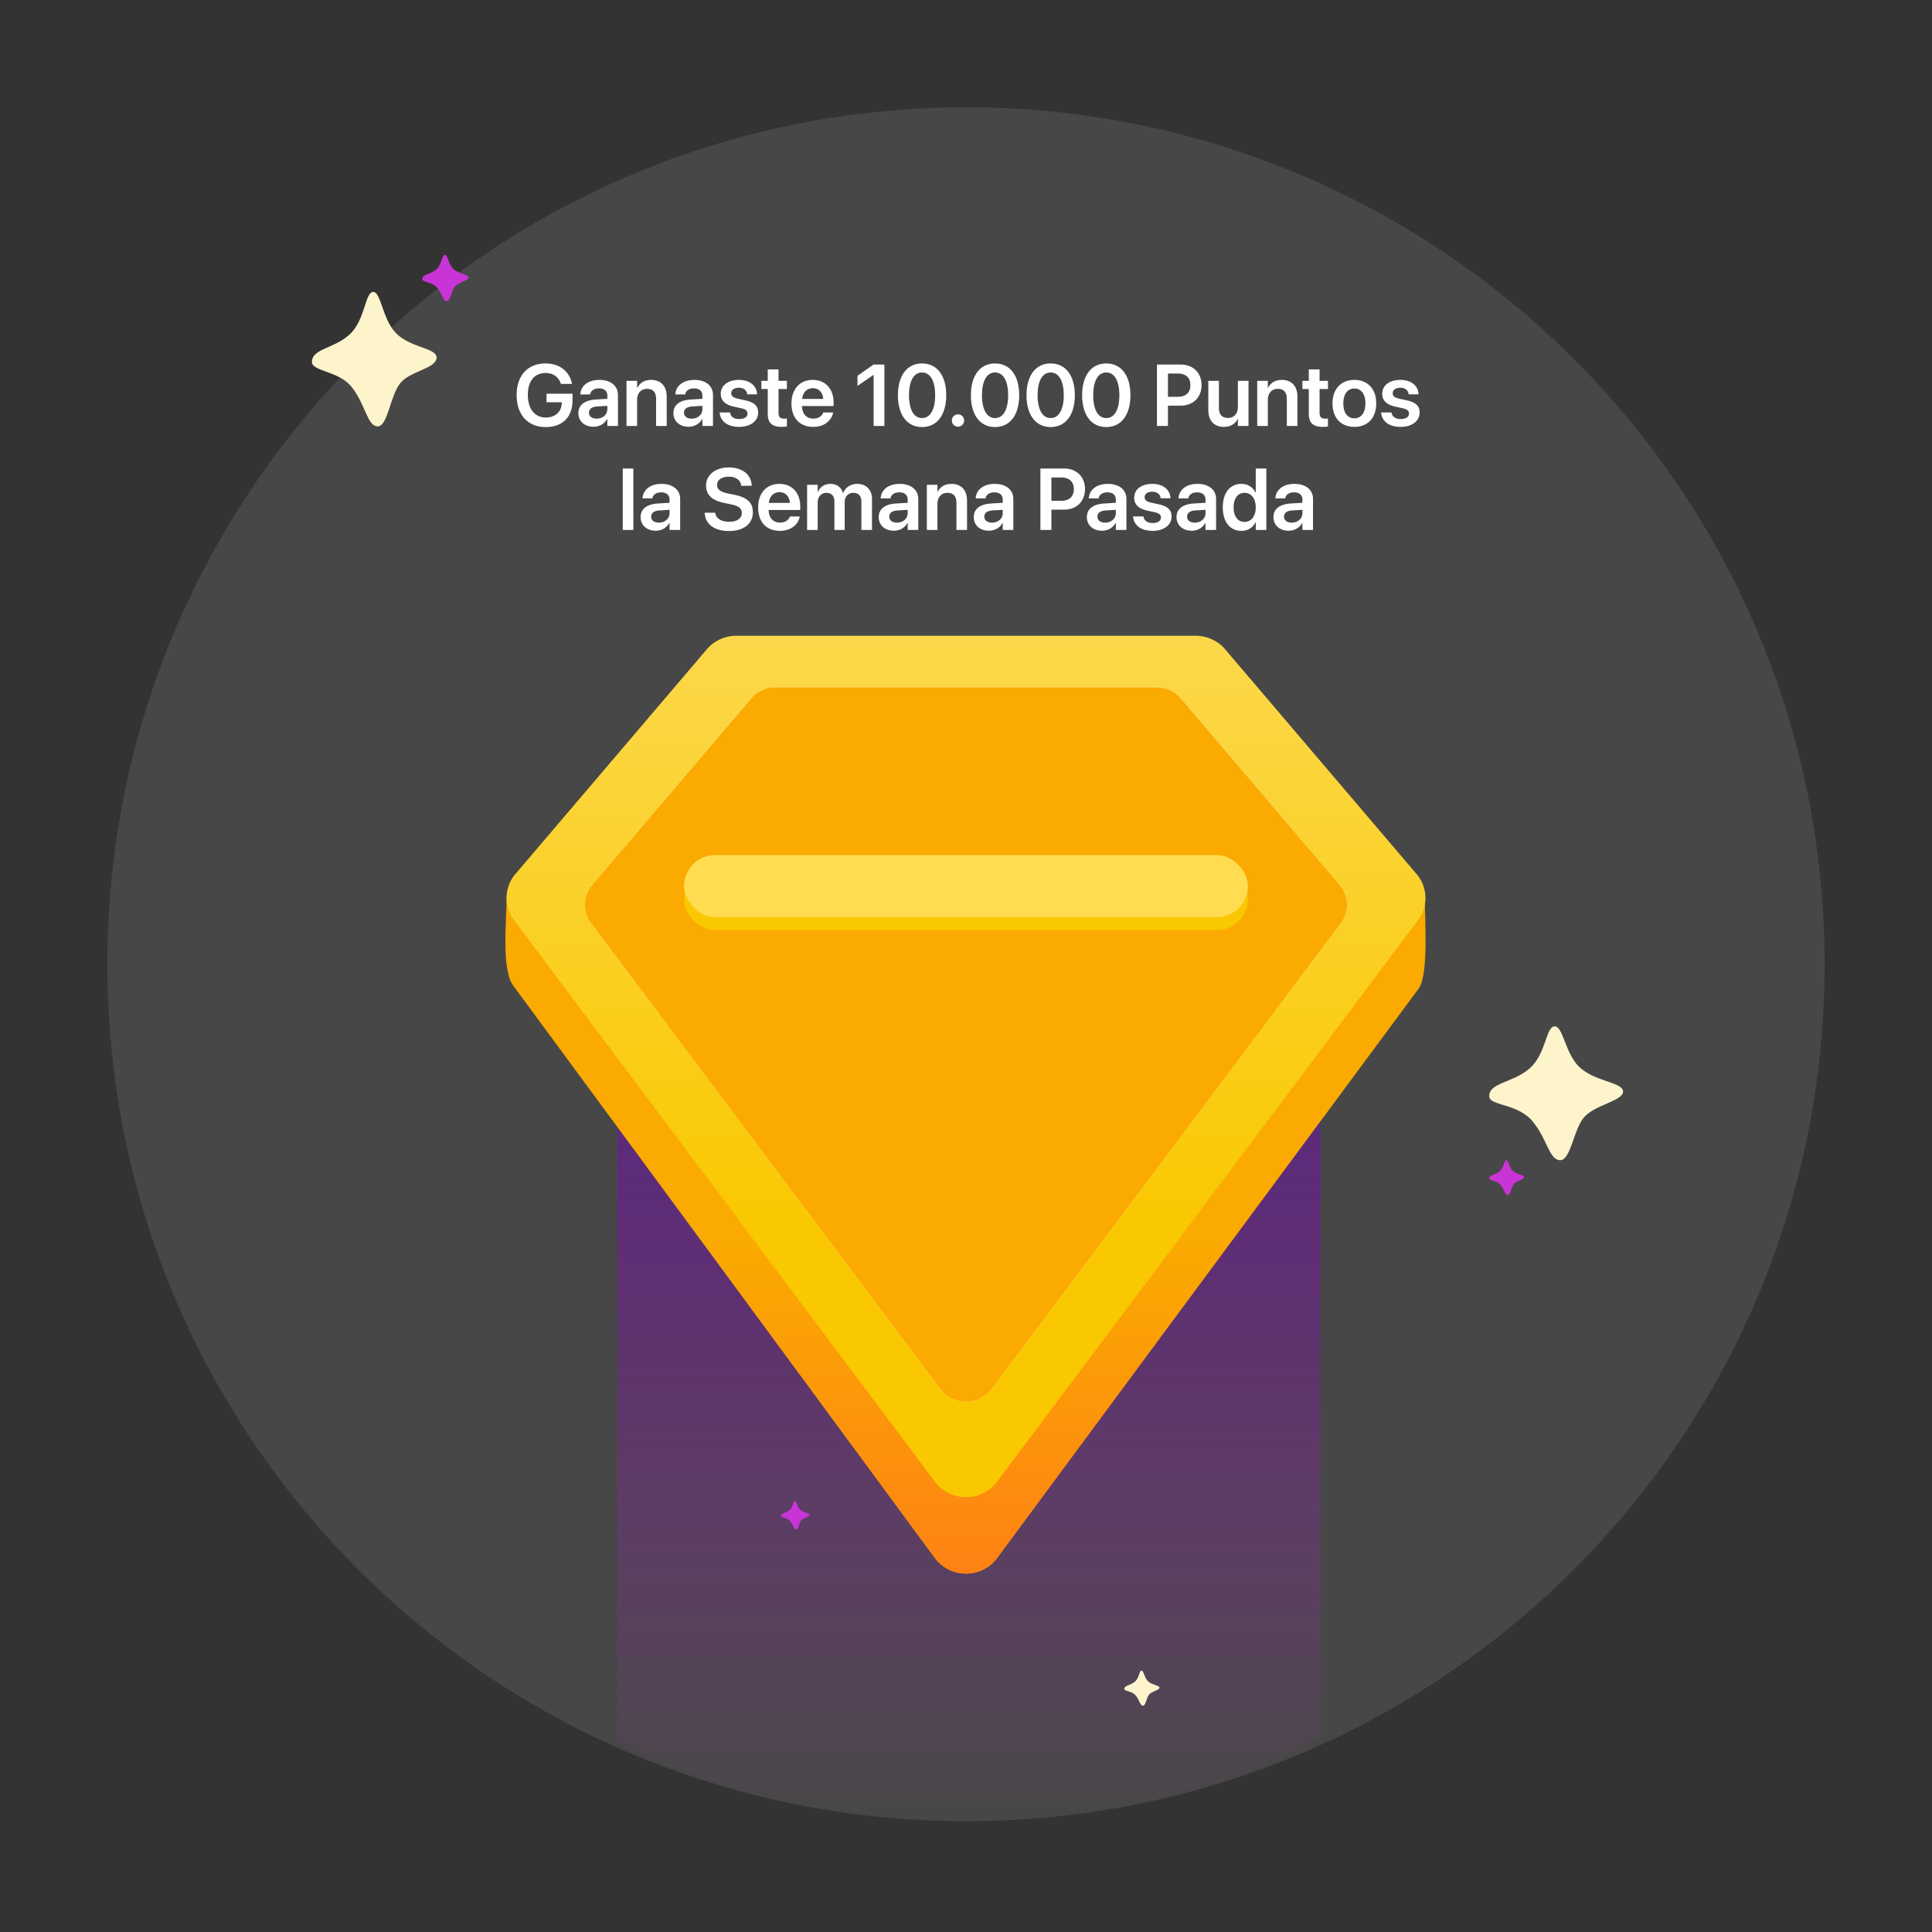 <svg xmlns="http://www.w3.org/2000/svg" width="576" height="576" fill="none"><rect width="100%" height="100%" fill="#333333" stroke="none"/><g clip-path="url(#a)"><path fill="#fff" fill-opacity=".1" d="M288 542.96c141.385 0 256-114.382 256-255.48C544 146.382 429.385 32 288 32S32 146.382 32 287.48c0 141.098 114.615 255.48 256 255.48Z"/><g clip-path="url(#b)"><mask id="c" width="456" height="456" x="60" y="88" maskUnits="userSpaceOnUse" style="mask-type:alpha"><path fill="#2D2D2D" d="M516 315.957a227.443 227.443 0 0 1-6.843 55.647 225.087 225.087 0 0 1-18.442 48.83 228.126 228.126 0 0 1-114.973 106.009 228.046 228.046 0 0 1-156.211 7.037 224.827 224.827 0 0 1-57.163-27.267 228.144 228.144 0 0 1-90.46-117.693c-.973-2.782-1.89-5.87-2.781-8.82l-.167-.639a228.628 228.628 0 0 1-5.563-102.641 216.172 216.172 0 0 1 6.12-25.875 223.043 223.043 0 0 1 2.781-8.848 226.38 226.38 0 0 1 37.135-67.527c.473-.64 1.002-1.28 1.502-1.892a224.266 224.266 0 0 1 19.055-20.756 225.584 225.584 0 0 1 18.998-16.221A226.004 226.004 0 0 1 269.462 88.78a205.18 205.18 0 0 1 18.581-.78c16.844 0 33.637 1.867 50.07 5.566a225.687 225.687 0 0 1 39.75 12.882 183.68 183.68 0 0 1 8.595 3.867 220.052 220.052 0 0 1 20.139 10.963 228.114 228.114 0 0 1 73.825 72.396c2.782 4.507 5.564 9.182 8.345 13.911a226.407 226.407 0 0 1 21.836 58.958A229.504 229.504 0 0 1 516 315.957Z"/></mask><g mask="url(#c)"><path fill="url(#d)" d="M393.739 281.756H183.995v285.543h209.744V281.756Z"/></g><path fill="#FEF4CC" fill-rule="evenodd" d="M470.562 317.831c4.636 4.721 13.181 4.697 13.331 7.539.125 2.867-8.445 3.975-11.652 7.756-3.208 3.782-3.934 12.935-7.192 12.766-3.257-.168-3.709-6.335-8.219-11.682-4.511-5.347-12.83-4.456-12.83-7.419 0-4.022 6.816-3.878 11.878-8.117 5.062-4.239 4.961-12.453 7.517-12.669 2.556-.217 3.057 7.37 7.142 11.826h.025Zm-128.381 183.34c1.217 1.239 3.459 1.233 3.499 1.979.032.752-2.217 1.043-3.058 2.035-.842.993-1.033 3.395-1.888 3.351-.855-.045-.973-1.663-2.157-3.066-1.184-1.403-3.367-1.17-3.367-1.947 0-1.056 1.789-1.018 3.117-2.13 1.329-1.113 1.302-3.269 1.973-3.325.671-.057.802 1.934 1.874 3.103h.007Z" clip-rule="evenodd"/><path fill="#C834D6" fill-rule="evenodd" d="M238.494 450.03c.986 1.004 2.803.999 2.835 1.604.027.609-1.796.845-2.478 1.65-.683.804-.837 2.751-1.53 2.715-.693-.036-.789-1.348-1.748-2.485-.96-1.137-2.729-.948-2.729-1.578 0-.856 1.45-.825 2.526-1.726 1.077-.902 1.056-2.649 1.599-2.695.544-.046.65 1.567 1.519 2.515h.006Zm212.43-101.048c1.208 1.231 3.436 1.225 3.475 1.966.033.747-2.201 1.036-3.037 2.021-.837.986-1.026 3.372-1.875 3.328-.849-.044-.967-1.651-2.143-3.045-1.175-1.394-3.344-1.162-3.344-1.934 0-1.048 1.777-1.011 3.096-2.116 1.32-1.105 1.294-3.246 1.96-3.302.666-.057.797 1.921 1.861 3.082h.007Z" clip-rule="evenodd"/><path fill="#FAAA00" d="M365.25 216.375c-2.168-2.546-5.379-4.018-8.766-4.02H219.515c-3.387.002-6.599 1.474-8.766 4.02l-59.678 50.928c0 6.619-1.779 22.13 2.173 26.872l125.544 170.431c2.158 2.86 5.577 4.549 9.211 4.549 3.635 0 7.053-1.689 9.211-4.549L422.926 294.78c3.095-4.138 1.846-21.168 1.846-27.691l-59.522-50.714Z"/><path fill="url(#e)" fill-opacity=".8" d="M365.25 216.375c-2.168-2.546-5.379-4.018-8.766-4.02H219.515c-3.387.002-6.599 1.474-8.766 4.02l-59.678 50.928c0 6.619-1.779 22.13 2.173 26.872l125.544 170.431c2.158 2.86 5.577 4.549 9.211 4.549 3.635 0 7.053-1.689 9.211-4.549L422.926 294.78c3.095-4.138 1.846-21.168 1.846-27.691l-59.522-50.714Z"/><path fill="#FAC800" d="M365.247 193.578c-2.168-2.546-5.379-4.018-8.766-4.019H219.512c-3.387.001-6.598 1.473-8.766 4.019l-57.071 66.996a10.976 10.976 0 0 0-.445 13.745l125.555 167.49c2.159 2.86 5.577 4.549 9.211 4.549 3.635 0 7.053-1.689 9.212-4.549l125.555-167.49a10.976 10.976 0 0 0-.445-13.745l-57.071-66.996Z"/><path fill="url(#f)" d="M365.247 193.578c-2.168-2.546-5.379-4.018-8.766-4.019H219.512c-3.387.001-6.598 1.473-8.766 4.019l-57.071 66.996a10.976 10.976 0 0 0-.445 13.745l125.555 167.49c2.159 2.86 5.577 4.549 9.211 4.549 3.635 0 7.053-1.689 9.212-4.549l125.555-167.49a10.976 10.976 0 0 0-.445-13.745l-57.071-66.996Z"/><path fill="#FEF4CC" d="M352.072 208.271c-1.798-2.111-4.461-3.332-7.27-3.333H231.205c-2.809.001-5.473 1.222-7.27 3.333l-47.333 55.564a9.104 9.104 0 0 0-.369 11.4l104.131 138.909c1.79 2.373 4.625 3.773 7.639 3.773 3.014 0 5.85-1.4 7.64-3.773l104.13-138.909a9.103 9.103 0 0 0-.369-11.4l-47.332-55.564Z"/><path fill="#FAAA00" d="M352.072 208.271c-1.798-2.111-4.461-3.332-7.27-3.333H231.205c-2.809.001-5.473 1.222-7.27 3.333l-47.333 55.564a9.104 9.104 0 0 0-.369 11.4l104.131 138.909c1.79 2.373 4.625 3.773 7.639 3.773 3.014 0 5.85-1.4 7.64-3.773l104.13-138.909a9.103 9.103 0 0 0-.369-11.4l-47.332-55.564Z"/><rect width="168.127" height="18.505" x="203.941" y="258.797" fill="#FAC800" rx="9.252"/><rect width="168.127" height="18.505" x="203.941" y="254.926" fill="#FFDC50" rx="9.252"/><path fill="#fff" d="M162.702 127.317c-5.345 0-8.671-3.63-8.671-9.546v-.013c0-5.815 3.326-9.395 8.608-9.395 4.341 0 7.16 2.514 7.858 5.891l.051.203h-3.326l-.038-.14c-.699-1.967-2.286-3.11-4.533-3.11-3.3 0-5.281 2.412-5.281 6.525v.013c0 4.202 2.069 6.729 5.37 6.729 2.768 0 4.672-1.702 4.736-4.266l.012-.279h-4.545v-2.552h7.745v1.98c0 4.977-2.971 7.96-7.986 7.96Zm14.244-.088c-2.691 0-4.507-1.664-4.507-4.063v-.025c0-2.387 1.854-3.822 5.117-4.025l3.516-.216v-.926c0-1.359-.888-2.184-2.488-2.184-1.498 0-2.412.698-2.615 1.689l-.026.114h-2.932l.012-.153c.191-2.386 2.26-4.176 5.675-4.176 3.364 0 5.535 1.777 5.535 4.481V127h-3.161v-2.069h-.076c-.774 1.409-2.272 2.298-4.05 2.298Zm-1.358-4.19c0 1.105.914 1.777 2.298 1.777 1.815 0 3.186-1.206 3.186-2.805v-1.016l-3.072.191c-1.562.101-2.412.774-2.412 1.84v.013ZM186.785 127v-13.457h3.161v2.107h.064c.698-1.447 2.069-2.386 4.113-2.386 2.958 0 4.647 1.904 4.647 5.027V127h-3.162v-8.074c0-1.917-.888-2.996-2.691-2.996-1.815 0-2.971 1.32-2.971 3.262V127h-3.161Zm18.497.229c-2.691 0-4.507-1.664-4.507-4.063v-.025c0-2.387 1.854-3.822 5.117-4.025l3.516-.216v-.926c0-1.359-.888-2.184-2.488-2.184-1.498 0-2.412.698-2.615 1.689l-.026.114h-2.932l.012-.153c.191-2.386 2.26-4.176 5.675-4.176 3.364 0 5.535 1.777 5.535 4.481V127h-3.161v-2.069h-.076c-.774 1.409-2.272 2.298-4.05 2.298Zm-1.358-4.19c0 1.105.914 1.777 2.298 1.777 1.815 0 3.186-1.206 3.186-2.805v-1.016l-3.072.191c-1.562.101-2.412.774-2.412 1.84v.013Zm16.453 4.228c-3.529 0-5.548-1.676-5.827-4.177l-.013-.114h3.11l.026.114c.241 1.155 1.117 1.841 2.717 1.841 1.536 0 2.463-.622 2.463-1.613v-.012c0-.813-.47-1.27-1.867-1.587l-2.234-.495c-2.577-.572-3.872-1.828-3.872-3.822v-.012c0-2.463 2.145-4.126 5.395-4.126 3.352 0 5.307 1.84 5.421 4.164l.013.139h-2.945l-.013-.101c-.14-1.079-1.003-1.866-2.476-1.866-1.396 0-2.272.647-2.272 1.637v.013c0 .774.52 1.282 1.917 1.6l2.247.495c2.78.622 3.859 1.714 3.859 3.669v.012c0 2.539-2.348 4.241-5.649 4.241Zm12.67 0c-2.818 0-4.151-1.143-4.151-3.911v-7.376h-1.905v-2.437h1.905v-3.415h3.211v3.415h2.501v2.437h-2.501v7.11c0 1.32.584 1.739 1.74 1.739.304 0 .546-.038.761-.051v2.374c-.368.051-.926.115-1.561.115Zm9.394 0c-4.037 0-6.474-2.679-6.474-6.957v-.013c0-4.24 2.475-7.033 6.322-7.033s6.233 2.704 6.233 6.766v1.016h-9.419c.05 2.361 1.345 3.758 3.402 3.758 1.574 0 2.602-.838 2.907-1.74l.026-.088h2.958l-.039.139c-.419 2.07-2.399 4.152-5.916 4.152Zm-.114-11.528c-1.676 0-2.932 1.13-3.186 3.199h6.309c-.228-2.132-1.447-3.199-3.123-3.199ZM260.456 127v-15.196h-.076l-4.735 3.25v-3.009l4.786-3.364h3.237V127h-3.212Zm14.447.317c-4.494 0-7.198-3.643-7.198-9.47v-.026c0-5.827 2.704-9.458 7.198-9.458 4.482 0 7.199 3.631 7.199 9.458v.026c0 5.827-2.717 9.47-7.199 9.47Zm0-2.678c2.463 0 3.898-2.565 3.898-6.792v-.026c0-4.227-1.435-6.766-3.898-6.766-2.475 0-3.897 2.539-3.897 6.766v.026c0 4.227 1.422 6.792 3.897 6.792Zm10.715 2.564a1.826 1.826 0 0 1-1.841-1.841c0-1.015.813-1.828 1.841-1.828s1.828.813 1.828 1.828c0 1.029-.8 1.841-1.828 1.841Zm11.045.114c-4.494 0-7.198-3.643-7.198-9.47v-.026c0-5.827 2.704-9.458 7.198-9.458 4.482 0 7.198 3.631 7.198 9.458v.026c0 5.827-2.716 9.47-7.198 9.47Zm0-2.678c2.463 0 3.898-2.565 3.898-6.792v-.026c0-4.227-1.435-6.766-3.898-6.766-2.475 0-3.897 2.539-3.897 6.766v.026c0 4.227 1.422 6.792 3.897 6.792Zm16.58 2.678c-4.494 0-7.198-3.643-7.198-9.47v-.026c0-5.827 2.704-9.458 7.198-9.458 4.482 0 7.198 3.631 7.198 9.458v.026c0 5.827-2.716 9.47-7.198 9.47Zm0-2.678c2.463 0 3.898-2.565 3.898-6.792v-.026c0-4.227-1.435-6.766-3.898-6.766-2.475 0-3.897 2.539-3.897 6.766v.026c0 4.227 1.422 6.792 3.897 6.792Zm16.58 2.678c-4.494 0-7.198-3.643-7.198-9.47v-.026c0-5.827 2.704-9.458 7.198-9.458 4.482 0 7.198 3.631 7.198 9.458v.026c0 5.827-2.716 9.47-7.198 9.47Zm0-2.678c2.463 0 3.898-2.565 3.898-6.792v-.026c0-4.227-1.435-6.766-3.898-6.766-2.475 0-3.897 2.539-3.897 6.766v.026c0 4.227 1.422 6.792 3.897 6.792ZM344.931 127v-18.319h7.058c3.707 0 6.234 2.45 6.234 6.119v.025c0 3.656-2.527 6.119-6.234 6.119h-3.783V127h-3.275Zm6.246-15.641h-2.971v6.945h2.971c2.348 0 3.719-1.27 3.719-3.466v-.026c0-2.196-1.371-3.453-3.719-3.453Zm13.711 15.908c-2.958 0-4.647-1.905-4.647-5.028v-8.696h3.161v8.074c0 1.904.889 2.984 2.692 2.984 1.815 0 2.97-1.308 2.97-3.263v-7.795h3.162V127h-3.162v-2.107h-.063c-.698 1.434-2.082 2.374-4.113 2.374Zm9.94-.267v-13.457h3.161v2.107h.064c.698-1.447 2.069-2.386 4.113-2.386 2.958 0 4.646 1.904 4.646 5.027V127h-3.161v-8.074c0-1.917-.888-2.996-2.691-2.996-1.815 0-2.971 1.32-2.971 3.262V127h-3.161Zm19.526.267c-2.819 0-4.152-1.143-4.152-3.911v-7.376h-1.904v-2.437h1.904v-3.415h3.212v3.415h2.501v2.437h-2.501v7.11c0 1.32.584 1.739 1.739 1.739.305 0 .546-.038.762-.051v2.374a11.43 11.43 0 0 1-1.561.115Zm9.432 0c-3.961 0-6.513-2.641-6.513-6.996v-.025c0-4.316 2.59-6.982 6.5-6.982 3.923 0 6.526 2.64 6.526 6.982v.025c0 4.368-2.565 6.996-6.513 6.996Zm.013-2.552c1.993 0 3.275-1.625 3.275-4.444v-.025c0-2.806-1.295-4.418-3.301-4.418-1.967 0-3.275 1.625-3.275 4.418v.025c0 2.832 1.282 4.444 3.301 4.444Zm13.787 2.552c-3.529 0-5.548-1.676-5.827-4.177l-.013-.114h3.11l.026.114c.241 1.155 1.117 1.841 2.717 1.841 1.536 0 2.463-.622 2.463-1.613v-.012c0-.813-.47-1.27-1.867-1.587l-2.234-.495c-2.577-.572-3.872-1.828-3.872-3.822v-.012c0-2.463 2.145-4.126 5.395-4.126 3.352 0 5.307 1.84 5.421 4.164l.013.139h-2.945l-.013-.101c-.14-1.079-1.003-1.866-2.476-1.866-1.396 0-2.272.647-2.272 1.637v.013c0 .774.52 1.282 1.917 1.6l2.247.495c2.78.622 3.859 1.714 3.859 3.669v.012c0 2.539-2.348 4.241-5.649 4.241ZM185.668 158v-18.319h3.161V158h-3.161Zm9.826.229c-2.691 0-4.507-1.664-4.507-4.063v-.025c0-2.387 1.854-3.822 5.117-4.025l3.516-.216v-.926c0-1.359-.889-2.184-2.488-2.184-1.498 0-2.412.698-2.615 1.689l-.026.114h-2.932l.012-.153c.191-2.386 2.26-4.176 5.675-4.176 3.364 0 5.535 1.777 5.535 4.481V158h-3.161v-2.069h-.076c-.774 1.409-2.273 2.298-4.05 2.298Zm-1.358-4.19c0 1.105.914 1.777 2.298 1.777 1.815 0 3.186-1.206 3.186-2.805v-1.016l-3.072.191c-1.562.101-2.412.774-2.412 1.84v.013Zm23.156 4.278c-4.202 0-6.97-1.98-7.186-5.268l-.012-.191h3.135l.026.153c.241 1.574 1.853 2.551 4.151 2.551 2.311 0 3.758-1.028 3.758-2.602v-.013c0-1.371-.952-2.107-3.313-2.602l-1.968-.407c-3.606-.749-5.383-2.424-5.383-5.154v-.013c.013-3.224 2.844-5.408 6.792-5.408 3.999 0 6.614 2.108 6.805 5.243l.012.216h-3.135l-.026-.152c-.216-1.6-1.625-2.552-3.681-2.552-2.146.013-3.479 1.016-3.479 2.476v.012c0 1.295 1.003 2.057 3.212 2.514l1.98.406c3.809.787 5.472 2.336 5.472 5.193v.012c0 3.415-2.691 5.586-7.16 5.586Zm15.209-.05c-4.037 0-6.475-2.679-6.475-6.957v-.013c0-4.24 2.476-7.033 6.323-7.033 3.846 0 6.233 2.704 6.233 6.766v1.016h-9.42c.051 2.361 1.346 3.758 3.402 3.758 1.575 0 2.603-.838 2.908-1.74l.025-.088h2.958l-.038.139c-.419 2.07-2.399 4.152-5.916 4.152Zm-.114-11.528c-1.676 0-2.933 1.13-3.187 3.199h6.31c-.229-2.132-1.448-3.199-3.123-3.199ZM240.626 158v-13.457h3.161v2.158h.064c.571-1.472 1.955-2.437 3.732-2.437 1.879 0 3.237.99 3.732 2.716h.077c.647-1.675 2.247-2.716 4.189-2.716 2.653 0 4.393 1.802 4.393 4.494V158h-3.162v-8.455c0-1.663-.863-2.615-2.412-2.615-1.523 0-2.564 1.13-2.564 2.755V158h-3.072v-8.62c0-1.511-.914-2.45-2.387-2.45-1.523 0-2.59 1.193-2.59 2.831V158h-3.161Zm25.86.229c-2.691 0-4.507-1.664-4.507-4.063v-.025c0-2.387 1.854-3.822 5.117-4.025l3.516-.216v-.926c0-1.359-.888-2.184-2.488-2.184-1.498 0-2.412.698-2.615 1.689l-.026.114h-2.932l.012-.153c.191-2.386 2.26-4.176 5.675-4.176 3.365 0 5.535 1.777 5.535 4.481V158h-3.161v-2.069h-.076c-.774 1.409-2.272 2.298-4.05 2.298Zm-1.358-4.19c0 1.105.914 1.777 2.298 1.777 1.815 0 3.186-1.206 3.186-2.805v-1.016l-3.072.191c-1.561.101-2.412.774-2.412 1.84v.013ZM276.325 158v-13.457h3.161v2.107h.064c.698-1.447 2.069-2.386 4.113-2.386 2.958 0 4.647 1.904 4.647 5.027V158h-3.162v-8.074c0-1.917-.888-2.996-2.691-2.996-1.815 0-2.971 1.32-2.971 3.262V158h-3.161Zm18.497.229c-2.691 0-4.507-1.664-4.507-4.063v-.025c0-2.387 1.854-3.822 5.117-4.025l3.516-.216v-.926c0-1.359-.888-2.184-2.488-2.184-1.498 0-2.412.698-2.615 1.689l-.026.114h-2.932l.012-.153c.191-2.386 2.26-4.176 5.675-4.176 3.364 0 5.535 1.777 5.535 4.481V158h-3.161v-2.069h-.076c-.774 1.409-2.272 2.298-4.05 2.298Zm-1.358-4.19c0 1.105.914 1.777 2.298 1.777 1.815 0 3.186-1.206 3.186-2.805v-1.016l-3.072.191c-1.562.101-2.412.774-2.412 1.84v.013Zm16.72 3.961v-18.319h7.058c3.707 0 6.234 2.45 6.234 6.119v.025c0 3.656-2.527 6.119-6.234 6.119h-3.783V158h-3.275Zm6.246-15.641h-2.971v6.945h2.971c2.348 0 3.719-1.27 3.719-3.466v-.026c0-2.196-1.371-3.453-3.719-3.453Zm12.111 15.87c-2.691 0-4.507-1.664-4.507-4.063v-.025c0-2.387 1.854-3.822 5.116-4.025l3.517-.216v-.926c0-1.359-.889-2.184-2.488-2.184-1.498 0-2.412.698-2.616 1.689l-.025.114h-2.933l.013-.153c.191-2.386 2.26-4.176 5.675-4.176 3.364 0 5.535 1.777 5.535 4.481V158h-3.161v-2.069h-.076c-.775 1.409-2.273 2.298-4.05 2.298Zm-1.358-4.19c0 1.105.914 1.777 2.297 1.777 1.816 0 3.187-1.206 3.187-2.805v-1.016l-3.072.191c-1.562.101-2.412.774-2.412 1.84v.013Zm16.453 4.228c-3.53 0-5.548-1.676-5.827-4.177l-.013-.114h3.11l.026.114c.241 1.155 1.117 1.841 2.716 1.841 1.537 0 2.463-.622 2.463-1.613v-.012c0-.813-.469-1.27-1.866-1.587l-2.234-.495c-2.577-.572-3.872-1.828-3.872-3.822v-.012c0-2.463 2.145-4.126 5.395-4.126 3.352 0 5.307 1.84 5.421 4.164l.013.139h-2.946l-.012-.101c-.14-1.079-1.003-1.866-2.476-1.866-1.396 0-2.272.647-2.272 1.637v.013c0 .774.52 1.282 1.917 1.6l2.247.495c2.78.622 3.859 1.714 3.859 3.669v.012c0 2.539-2.348 4.241-5.649 4.241Zm11.641-.038c-2.691 0-4.506-1.664-4.506-4.063v-.025c0-2.387 1.853-3.822 5.116-4.025l3.516-.216v-.926c0-1.359-.888-2.184-2.488-2.184-1.498 0-2.412.698-2.615 1.689l-.026.114h-2.932l.012-.153c.191-2.386 2.26-4.176 5.675-4.176 3.365 0 5.535 1.777 5.535 4.481V158h-3.161v-2.069h-.076c-.774 1.409-2.272 2.298-4.05 2.298Zm-1.358-4.19c0 1.105.914 1.777 2.298 1.777 1.815 0 3.186-1.206 3.186-2.805v-1.016l-3.072.191c-1.561.101-2.412.774-2.412 1.84v.013Zm16.199 4.228c-3.402 0-5.56-2.666-5.56-6.996v-.012c0-4.342 2.171-6.995 5.547-6.995 1.905 0 3.441.977 4.203 2.59h.076v-7.173h3.161V158h-3.161v-2.285h-.076c-.762 1.587-2.247 2.552-4.19 2.552Zm.952-2.666c1.955 0 3.314-1.689 3.314-4.33v-.012c0-2.628-1.371-4.329-3.314-4.329-2.018 0-3.288 1.65-3.288 4.329v.012c0 2.679 1.257 4.33 3.288 4.33Zm13.102 2.628c-2.692 0-4.507-1.664-4.507-4.063v-.025c0-2.387 1.854-3.822 5.116-4.025l3.517-.216v-.926c0-1.359-.889-2.184-2.488-2.184-1.498 0-2.413.698-2.616 1.689l-.025.114h-2.933l.013-.153c.19-2.386 2.26-4.176 5.675-4.176 3.364 0 5.535 1.777 5.535 4.481V158h-3.161v-2.069h-.076c-.775 1.409-2.273 2.298-4.05 2.298Zm-1.359-4.19c0 1.105.915 1.777 2.298 1.777 1.816 0 3.187-1.206 3.187-2.805v-1.016l-3.072.191c-1.562.101-2.413.774-2.413 1.84v.013Z"/></g><path fill="#FEF4CC" fill-rule="evenodd" d="M117.707 98.96c4.196 4.722 12.322 4.69 12.463 7.56 0 3.466-7.924 3.965-10.919 7.818-3.01 3.853-3.665 12.961-6.738 12.784-3.057-.178-3.463-6.368-7.627-11.704C101.064 110.55 93 110.759 93 107.922c0-3.966 6.395-3.885 11.137-8.125 4.742-4.24 4.648-12.493 7.019-12.751 2.371-.274 2.745 7.593 6.567 11.913h-.016Z" clip-rule="evenodd"/><path fill="#C834D6" fill-rule="evenodd" d="M135.087 80.098c1.605 1.635 4.565 1.627 4.617 2.611.043.993-2.925 1.376-4.036 2.686-1.111 1.31-1.363 4.48-2.491 4.422-1.128-.059-1.284-2.194-2.847-4.046-1.562-1.852-4.443-1.544-4.443-2.57 0-1.393 2.36-1.343 4.114-2.811 1.753-1.469 1.718-4.313 2.603-4.388.886-.075 1.059 2.552 2.474 4.096h.009Z" clip-rule="evenodd"/></g><defs><linearGradient id="d" x1="288.867" x2="288.867" y1="267.731" y2="575.325" gradientUnits="userSpaceOnUse"><stop offset=".04" stop-color="#4B287D"/><stop offset=".445" stop-color="#7E16A3" stop-opacity=".4"/><stop offset=".895" stop-color="#C834D6" stop-opacity="0"/></linearGradient><linearGradient id="e" x1="287.846" x2="287.846" y1="370.793" y2="469.155" gradientUnits="userSpaceOnUse"><stop stop-color="#FF7819" stop-opacity="0"/><stop offset="1" stop-color="#FF7819"/></linearGradient><linearGradient id="f" x1="291.177" x2="291.177" y1="366.621" y2="172.727" gradientUnits="userSpaceOnUse"><stop stop-color="#FEF4CC" stop-opacity="0"/><stop offset="1" stop-color="#FEF4CC" stop-opacity=".4"/></linearGradient><clipPath id="a"><path fill="#fff" d="M32 32h512v512H32z"/></clipPath><clipPath id="b"><path fill="#fff" d="M60 88h456v456H60z"/></clipPath></defs></svg>